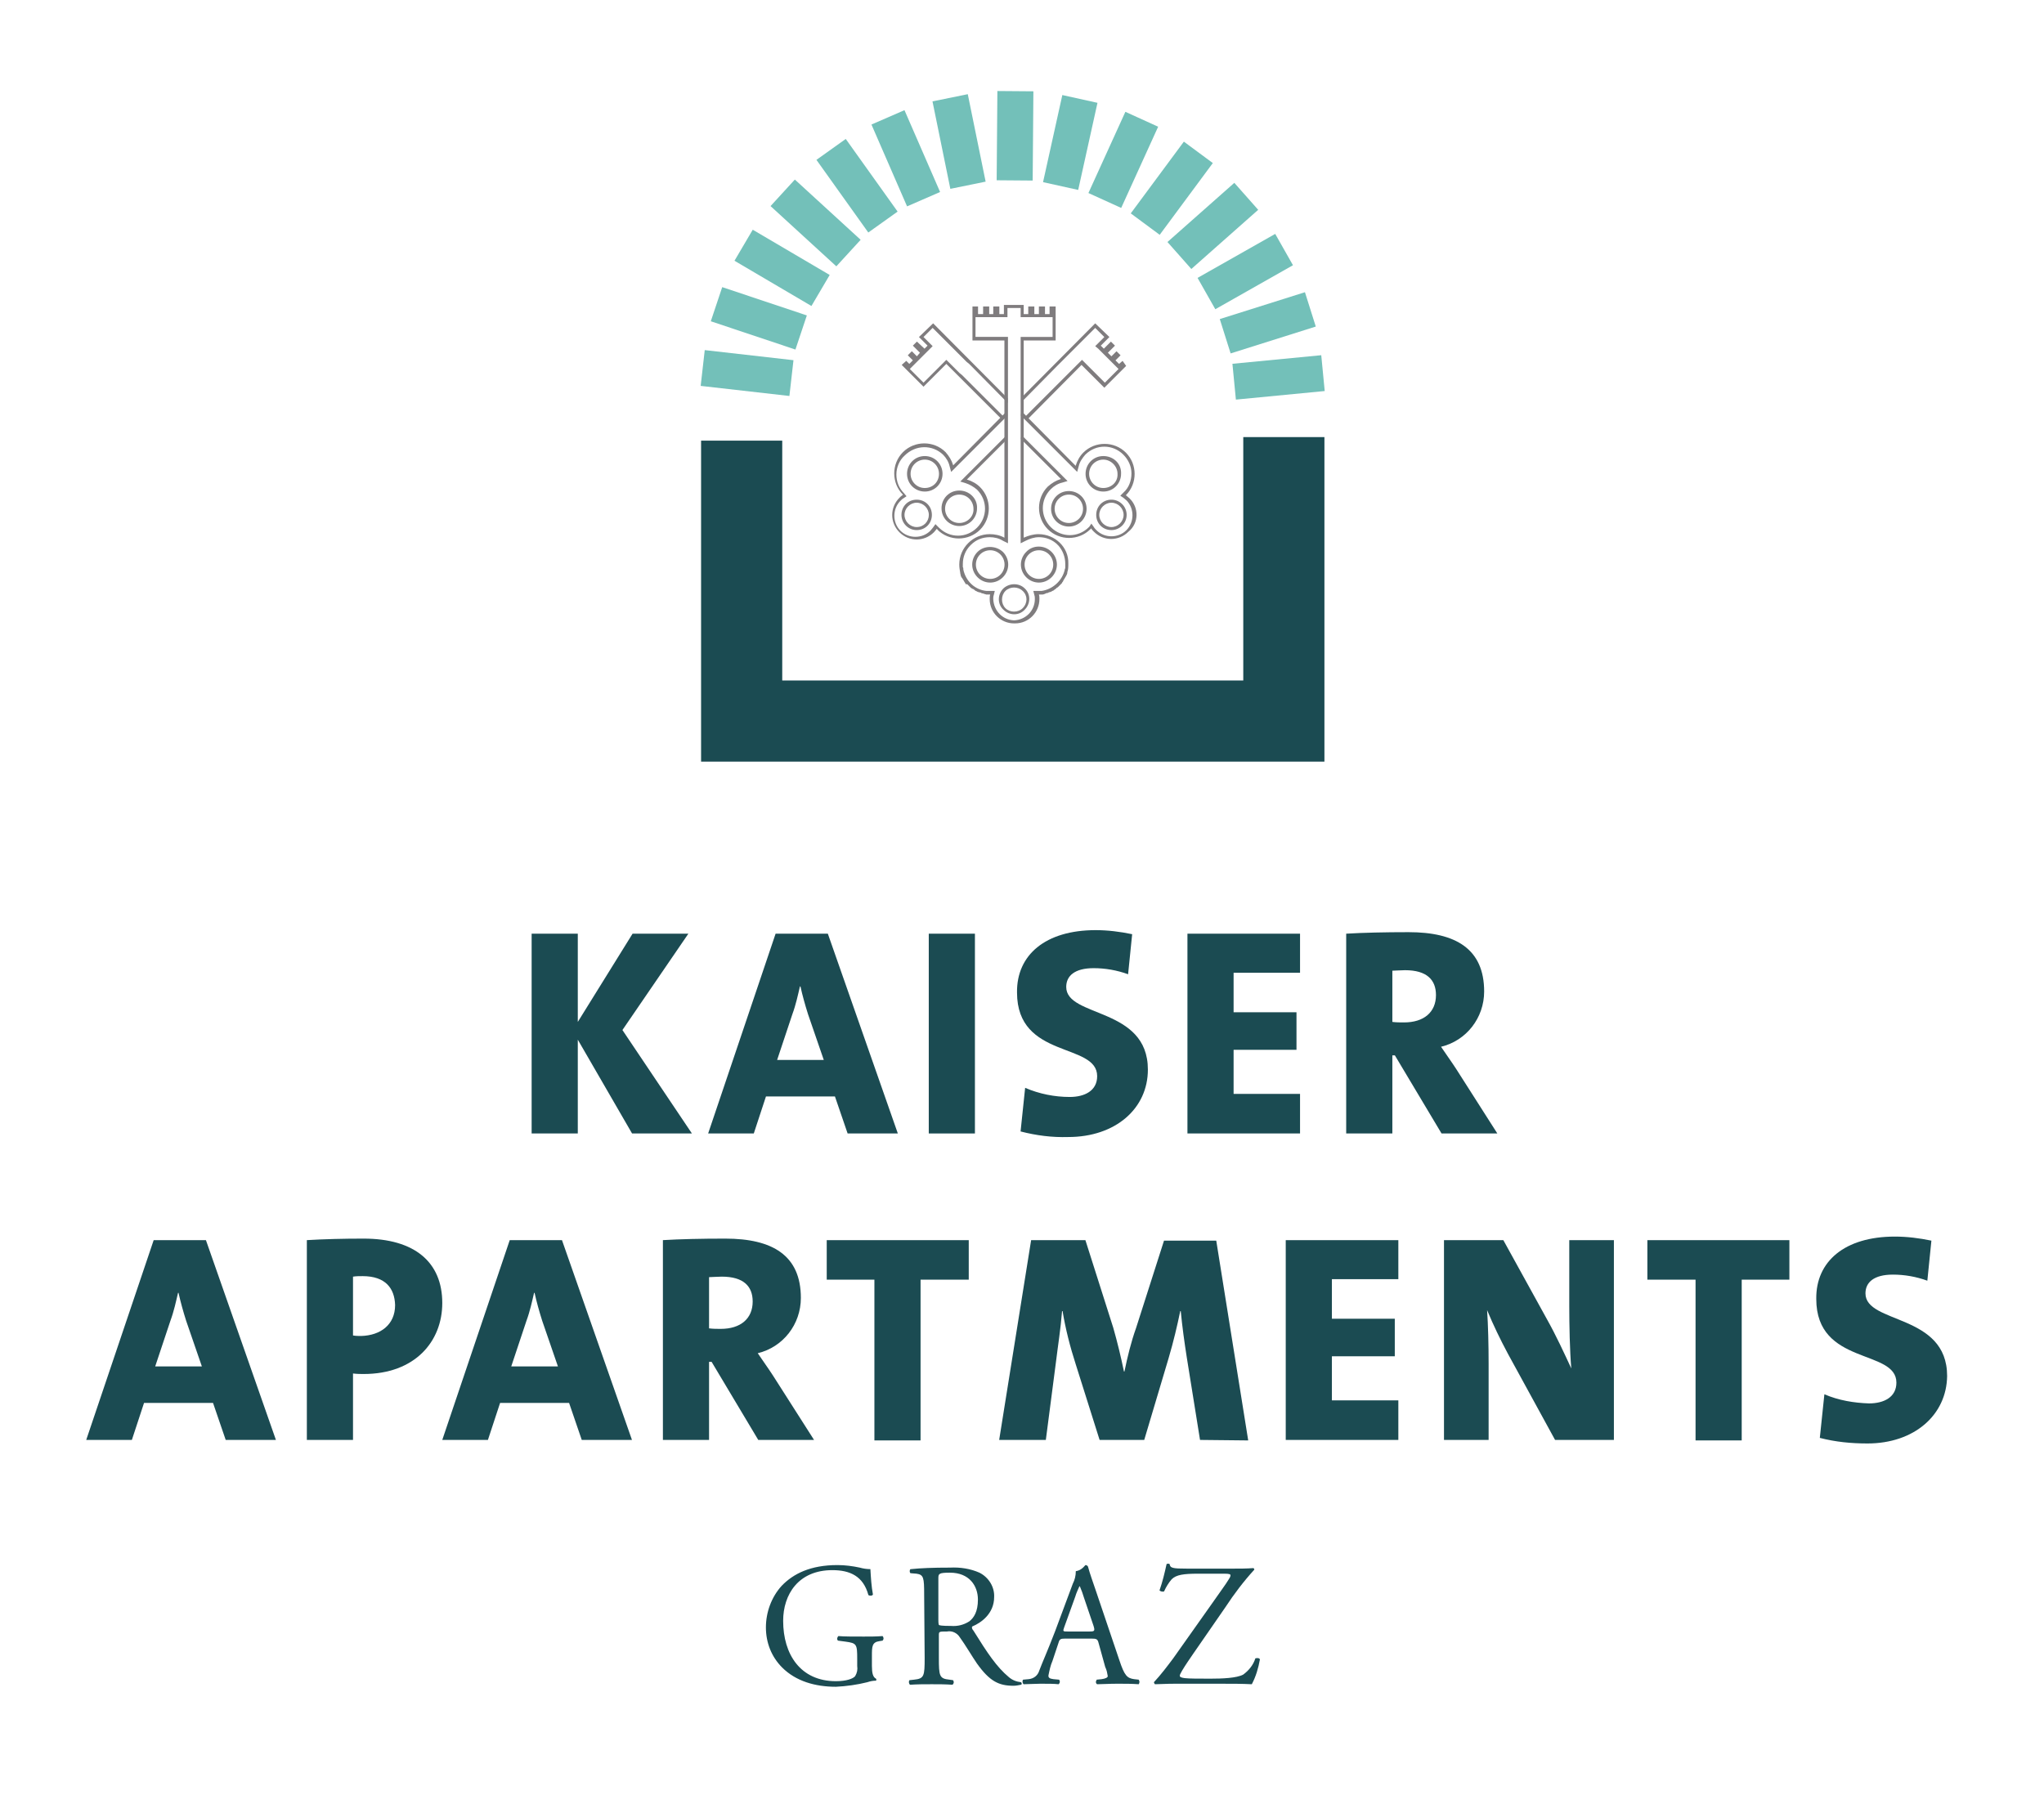 <?xml version="1.0" encoding="utf-8"?>
<!-- Generator: Adobe Illustrator 23.0.1, SVG Export Plug-In . SVG Version: 6.00 Build 0)  -->
<svg version="1.1" id="Ebene_1" xmlns="http://www.w3.org/2000/svg" xmlns:xlink="http://www.w3.org/1999/xlink" x="0px" y="0px"
	 viewBox="0 0 403 354" style="enable-background:new 0 0 403 354;" xml:space="preserve">
<style type="text/css">
	.st0{fill:#1B4B52;}
	.st1{fill:#73C0B9;}
	.st2{fill:none;stroke:#1B4B52;stroke-width:16;stroke-miterlimit:10;}
	.st3{fill:#7F7C7E;}
</style>
<g>
	<g id="Zeichenfläche_1">
		<g id="Gruppe_1123" transform="translate(-750 -1094)">
			<g id="Gruppe_1040" transform="translate(65.658 1067.76)">
				<g id="Gruppe_944" transform="translate(799.161 209.674)">
					<path id="Pfad_891" class="st0" d="M9.8,40.1L-0.9,21.6v18.5H-10V0.7h9.1v17.4L9.9,0.7h11l-13,19l13.7,20.4L9.8,40.1z"/>
					<path id="Pfad_892" class="st0" d="M52.3,40.1l-2.5-7.3H36.2l-2.4,7.3h-9L38.1,0.7h10.3l13.8,39.4H52.3z M44.5,16.6
						c-0.6-1.9-1.1-3.7-1.5-5.5h-0.1c-0.4,1.7-0.8,3.6-1.5,5.5l-3,9h9.2L44.5,16.6z"/>
					<path id="Pfad_893" class="st0" d="M68.3,40.1V0.7h9.1v39.4H68.3z"/>
					<path id="Pfad_894" class="st0" d="M95.8,40.8c-3.2,0.1-6.3-0.3-9.4-1.1l0.9-8.6c2.8,1.2,5.8,1.8,8.8,1.8
						c2.9,0,5.4-1.2,5.4-4.1c0-6.7-15.8-3.3-15.8-16.5C85.6,4.9,91.3,0,101.2,0c2.4,0,4.8,0.3,7.2,0.8l-0.8,7.9
						c-2.2-0.8-4.5-1.2-6.8-1.2c-3.7,0-5.4,1.5-5.4,3.7c0,6.1,16.1,3.9,16.1,16.3C111.5,35.2,105.1,40.8,95.8,40.8z"/>
					<path id="Pfad_895" class="st0" d="M119.3,40.1V0.7h22.2v7.7h-13.1v7.8h12.4v7.4h-12.4v8.7h13.1v7.8L119.3,40.1z"/>
					<path id="Pfad_896" class="st0" d="M169.4,40.1l-9.2-15.4h-0.5v15.4h-9.1V0.7c3.3-0.2,7.6-0.3,12.3-0.3
						c9.3,0,14.9,3.3,14.9,11.7c0,5.2-3.5,9.7-8.5,10.9c1,1.5,2.1,3,3,4.4l8.1,12.7L169.4,40.1z M162.2,7.9c-0.9,0-2,0.1-2.5,0.1
						v10.1c0.8,0.1,1.5,0.1,2.3,0.1c3.9,0,6.3-2,6.3-5.4C168.3,9.8,166.5,7.9,162.2,7.9z"/>
				</g>
				<g id="Gruppe_945" transform="translate(711.342 270.109)">
					<path id="Pfad_897" class="st0" d="M17.5,40.1l-2.5-7.3H1.4L-1,40.1H-10L3.3,0.7h10.3l13.8,39.4H17.5z M9.7,16.6
						c-0.6-1.9-1.1-3.7-1.5-5.5H8.1c-0.4,1.7-0.8,3.6-1.5,5.5l-3,9h9.2L9.7,16.6z"/>
					<path id="Pfad_898" class="st0" d="M44.7,27.1c-0.5,0-1.3,0-2.1-0.1v13.1h-9.1V0.7c3.4-0.2,7.1-0.3,11.2-0.3
						c10,0,15.5,4.6,15.5,12.7C60.2,20.7,54.8,27.1,44.7,27.1z M44.5,7.8c-0.6,0-1.3,0-1.9,0.1v11.6c0.6,0.1,1.1,0.1,1.6,0.1
						c3.8-0.1,6.7-2.2,6.7-6.1C50.8,10.2,49,7.8,44.5,7.8L44.5,7.8z"/>
					<path id="Pfad_899" class="st0" d="M87.7,40.1l-2.5-7.3H71.6l-2.4,7.3h-9L73.5,0.7h10.3l13.8,39.4H87.7z M79.9,16.6
						c-0.6-1.9-1.1-3.7-1.5-5.5h-0.1c-0.4,1.7-0.8,3.6-1.5,5.5l-3,9H83L79.9,16.6z"/>
					<path id="Pfad_900" class="st0" d="M122.5,40.1l-9.2-15.4h-0.5v15.4h-9.1V0.7c3.3-0.2,7.6-0.3,12.3-0.3
						c9.3,0,14.9,3.3,14.9,11.7c0,5.2-3.5,9.7-8.5,10.9c1,1.5,2.1,3,3,4.4l8.1,12.7L122.5,40.1z M115.3,7.9c-0.9,0-2,0.1-2.5,0.1
						v10.1c0.8,0.1,1.5,0.1,2.3,0.1c3.9,0,6.3-2,6.3-5.4C121.4,9.8,119.6,7.9,115.3,7.9z"/>
					<path id="Pfad_901" class="st0" d="M154.5,8.5v31.7h-9.1V8.5H136V0.7h28v7.8H154.5z"/>
					<path id="Pfad_902" class="st0" d="M209.6,40.1L207,23.9c-0.5-3.2-0.9-6.1-1.2-9.2h-0.1c-0.6,2.9-1.3,5.9-2.3,9.3l-4.8,16.1
						h-8.8l-4.7-14.9c-1.1-3.4-2-6.9-2.6-10.5h-0.1c-0.3,3.7-0.8,6.7-1.2,10l-2,15.4h-9.2l6.3-39.4H187l5.5,17.3
						c0.8,2.8,1.5,5.7,2.1,8.6h0.1c0.6-2.9,1.3-5.8,2.3-8.6l5.5-17.2h10.3l6.3,39.4L209.6,40.1z"/>
					<path id="Pfad_903" class="st0" d="M226.5,40.1V0.7h22.2v7.7h-13.1v7.8H248v7.4h-12.4v8.7h13.1v7.8L226.5,40.1z"/>
					<path id="Pfad_904" class="st0" d="M279.6,40.1l-9.3-17c-1.5-2.8-2.9-5.7-4.1-8.6c0.2,2.9,0.3,6.9,0.3,10.6v15h-8.8V0.7h11.7
						l8.6,15.6c1.8,3.2,3.4,6.7,4.8,9.7c-0.3-3.4-0.4-8.6-0.4-12.3v-13h8.8v39.4H279.6z"/>
					<path id="Pfad_905" class="st0" d="M316.4,8.5v31.7h-9.1V8.5h-9.5V0.7h28v7.8H316.4z"/>
					<path id="Pfad_906" class="st0" d="M341.2,40.8c-3.2,0-6.3-0.3-9.4-1.1l0.9-8.6c2.8,1.2,5.8,1.7,8.8,1.8c2.9,0,5.4-1.2,5.4-4.1
						c0-6.7-15.8-3.3-15.8-16.5C331,4.9,336.7,0,346.6,0c2.4,0,4.8,0.3,7.2,0.8L353,8.7c-2.2-0.8-4.5-1.2-6.8-1.2
						c-3.7,0-5.4,1.5-5.4,3.7c0,6.1,16.1,3.9,16.1,16.3C356.8,35.2,350.4,40.8,341.2,40.8z"/>
				</g>
				<g id="Gruppe_946" transform="translate(845.351 334.491)">
					<path id="Pfad_907" class="st0" d="M10.9,20.3c0,1.4,0.2,2.2,0.8,2.5c0.1,0.1,0.1,0.3,0,0.4c0,0,0,0,0,0
						c-0.6,0-1.1,0.1-1.7,0.3c-2,0.5-4.1,0.8-6.2,0.9c-4.1,0-7.9-1.1-10.6-3.8c-2.1-2.1-3.2-4.9-3.2-7.9c0-3,1.1-6,3.1-8.2
						c2.3-2.4,5.7-4.1,11-4.1c1.5,0,3,0.2,4.4,0.5c0.7,0.2,1.4,0.3,2.1,0.3c0.1,1.7,0.2,3.4,0.5,5c-0.1,0.3-0.7,0.3-0.9,0.1
						c-1-3.7-3.6-4.9-7.1-4.9c-6.7,0-9.7,4.8-9.7,10c0,6.6,3.4,11.9,10.4,11.9c2.1,0,3.4-0.5,3.8-1C8,21.6,8.1,21,8,20.3v-1.4
						c0-2.9-0.1-3.1-2.3-3.4l-1.5-0.2C4,15.1,4,14.8,4.2,14.5c0,0,0,0,0.1-0.1c1,0.1,2.9,0.1,5,0.1c1.4,0,2.5,0,3.7-0.1
						c0.2,0.2,0.3,0.6,0,0.9c0,0,0,0,0,0l-0.6,0.1c-1.5,0.2-1.5,1.1-1.5,2.9L10.9,20.3z"/>
					<path id="Pfad_908" class="st0" d="M21.2,6.2c0-3.3-0.1-3.9-1.5-4.1L18.5,2c-0.2-0.2-0.2-0.6,0-0.8c0,0,0,0,0.1,0
						c1.9-0.2,4.3-0.3,7.7-0.3c2-0.1,4,0.2,5.8,1c1.8,0.9,3,2.8,2.9,4.8c0,3.3-2.6,5.1-4.3,5.8c-0.2,0.2,0,0.6,0.2,0.8
						c2.8,4.5,4.6,7.2,7,9.2c0.7,0.6,1.5,0.9,2.4,1c0.1,0.1,0.2,0.3,0.1,0.4c0,0,0,0.1-0.1,0.1c-0.5,0.1-1,0.2-1.5,0.2
						c-2.9,0-4.7-0.9-7.2-4.4c-0.9-1.3-2.3-3.7-3.4-5.2c-0.5-0.8-1.5-1.3-2.5-1.1c-1.6,0-1.6,0-1.6,0.8v4.4c0,3.6,0.1,4.1,2.1,4.3
						l0.7,0.1c0.2,0.3,0.2,0.6-0.1,0.9c-1.6-0.1-2.7-0.1-4.1-0.1c-1.5,0-2.7,0-4.3,0.1c-0.2-0.2-0.3-0.6-0.1-0.9l0.9-0.1
						c2-0.2,2.1-0.7,2.1-4.3L21.2,6.2z M24,11.1c0,0.4,0,0.8,0.1,1.1c0.1,0.1,0.6,0.2,2.4,0.2c1.3,0.1,2.5-0.2,3.6-0.9
						c0.9-0.7,1.7-1.9,1.7-4.3c0-2.7-1.7-5.3-5.5-5.3C24.1,1.9,24,2.1,24,3L24,11.1z"/>
					<path id="Pfad_909" class="st0" d="M55.6,15.8c-0.2-0.8-0.4-0.9-1.4-0.9H49c-0.9,0-1.1,0.1-1.3,0.8l-1.2,3.6
						c-0.4,0.9-0.6,1.9-0.8,2.9c0,0.4,0.2,0.6,1,0.7l1.1,0.1c0.2,0.2,0.2,0.6,0,0.8c0,0-0.1,0.1-0.1,0.1c-0.9-0.1-2-0.1-3.6-0.1
						c-1.1,0-2.4,0.1-3.3,0.1c-0.2-0.2-0.3-0.6-0.1-0.9l1.1-0.1c1-0.1,1.8-0.7,2.1-1.7c0.6-1.6,1.6-3.8,3.1-7.7l3.5-9.4
						c0.4-0.8,0.6-1.6,0.6-2.5C51.9,1.5,52.5,1,53,0.4c0.2,0,0.4,0.1,0.5,0.3c0.4,1.5,1,3.1,1.5,4.6l4.7,13.9c1,3,1.5,3.5,2.9,3.7
						l0.9,0.1c0.2,0.3,0.2,0.6,0,0.9c-1.4-0.1-2.6-0.1-4.2-0.1c-1.7,0-3,0.1-4,0.1c-0.3-0.2-0.3-0.6-0.1-0.8c0,0,0,0,0-0.1l1-0.1
						c0.7-0.1,1.2-0.3,1.2-0.6c-0.1-0.6-0.2-1.2-0.5-1.8L55.6,15.8z M48.8,12.7c-0.3,0.8-0.2,0.8,0.7,0.8h4.3c1,0,1.1-0.1,0.8-1.1
						l-1.9-5.6c-0.2-0.7-0.5-1.5-0.8-2.2h-0.1c-0.3,0.7-0.6,1.3-0.8,2L48.8,12.7z"/>
					<path id="Pfad_910" class="st0" d="M77.8,8.2c1.8-2.6,2.8-3.9,3.4-4.9c0.2-0.3,0.4-0.6,0.4-0.9c0-0.2-0.3-0.3-1.2-0.3h-5.2
						c-2.8,0-4.3,0.2-5.2,1.1c-0.6,0.7-1.1,1.5-1.5,2.4c-0.3,0.1-0.7,0-0.9-0.2c0.6-1.7,1-3.4,1.4-5.2c0.2-0.1,0.4-0.1,0.6,0
						c0.1,0.8,0.6,0.9,3.4,0.9h9.1c1.3,0,2.7,0,4-0.1c0.1,0,0.2,0.2,0.2,0.3c-2.1,2.3-4,4.8-5.7,7.4L75,16.8
						c-0.4,0.6-3.4,4.8-3.4,5.4c0,0.3,0.3,0.4,1,0.5c0.9,0.1,2.7,0.1,5.1,0.1c2.2,0,5.1-0.1,6.4-0.8c1.1-0.8,2-1.9,2.4-3.2
						c0.3-0.1,0.8-0.1,0.9,0.2c-0.3,1.7-0.8,3.4-1.6,4.9c-1.9-0.1-3.9-0.1-6.3-0.1h-8.9c-1.8,0-3.1,0.1-3.9,0.1
						c-0.1-0.1-0.2-0.3-0.2-0.4c1.4-1.5,2.6-3.1,3.8-4.7L77.8,8.2z"/>
				</g>
				<g id="Gruppe_950" transform="translate(832.469 44.24)">
					<g id="Gruppe_947">
						
							<rect id="Rechteck_448" x="95.2" y="52.9" transform="matrix(0.995 -9.608897e-02 9.608897e-02 0.995 -4.945 10.255)" class="st1" width="17.6" height="7.1"/>
						
							<rect id="Rechteck_449" x="93" y="42.1" transform="matrix(0.954 -0.301 0.301 0.954 -9.026 32.754)" class="st1" width="17.6" height="7.1"/>
						
							<rect id="Rechteck_450" x="88.6" y="32" transform="matrix(0.87 -0.493 0.493 0.87 -4.872 52.645)" class="st1" width="17.6" height="7.1"/>
						
							<rect id="Rechteck_451" x="82.2" y="23" transform="matrix(0.749 -0.663 0.663 0.749 5.236 67)" class="st1" width="17.6" height="7.1"/>
						
							<rect id="Rechteck_452" x="74.1" y="15.6" transform="matrix(0.595 -0.804 0.804 0.595 18.183 74.377)" class="st1" width="17.6" height="7.1"/>
						
							<rect id="Rechteck_453" x="64.6" y="10" transform="matrix(0.414 -0.91 0.91 0.414 30.625 74.713)" class="st1" width="17.6" height="7.1"/>
						
							<rect id="Rechteck_454" x="54.1" y="6.5" transform="matrix(0.216 -0.976 0.976 0.216 39.493 69.32)" class="st1" width="17.6" height="7.1"/>
						
							<rect id="Rechteck_455" x="43.2" y="5.3" transform="matrix(7.999744e-03 -1 1 7.999744e-03 42.733 60.708)" class="st1" width="17.6" height="7.1"/>
						
							<rect id="Rechteck_456" x="37.4" y="1.1" transform="matrix(0.98 -0.2 0.2 0.98 -1.147 8.396)" class="st1" width="7.1" height="17.6"/>
						
							<rect id="Rechteck_457" x="26.9" y="4.4" transform="matrix(0.917 -0.399 0.399 0.917 -2.733 13.258)" class="st1" width="7.1" height="17.6"/>
						
							<rect id="Rechteck_458" x="17.3" y="9.8" transform="matrix(0.814 -0.581 0.581 0.814 -6.933 15.601)" class="st1" width="7.1" height="17.6"/>
						
							<rect id="Rechteck_459" x="9.1" y="17.2" transform="matrix(0.675 -0.737 0.737 0.675 -15.023 17.74)" class="st1" width="7.1" height="17.6"/>
						
							<rect id="Rechteck_460" x="2.5" y="26" transform="matrix(0.507 -0.862 0.862 0.507 -26.994 22.396)" class="st1" width="7.1" height="17.6"/>
						
							<rect id="Rechteck_461" x="-2" y="36" transform="matrix(0.317 -0.948 0.948 0.317 -41.477 32.049)" class="st1" width="7.1" height="17.6"/>
						
							<rect id="Rechteck_462" x="-4.4" y="46.8" transform="matrix(0.113 -0.994 0.994 0.113 -56.002 48.441)" class="st1" width="7.1" height="17.6"/>
					</g>
					<path id="Pfad_911" class="st2" d="M105,68.2v56H-1.9V68.9"/>
				</g>
			</g>
			<g id="Gruppe_1041" transform="translate(935.833 1154.141)">
				<path id="Pfad_178" class="st3" d="M-3.5,29.8c-2,0-3.5,1.6-3.5,3.5c0,0,0,0,0,0c0,2,1.6,3.5,3.5,3.5c0,0,0,0,0,0
					c2,0,3.5-1.6,3.5-3.5c0,0,0,0,0,0C0,31.4-1.5,29.8-3.5,29.8L-3.5,29.8 M-3.5,36.1c-1.6,0-2.8-1.3-2.8-2.8c0-1.6,1.3-2.8,2.8-2.8
					c1.6,0,2.8,1.3,2.8,2.8v0C-0.7,34.9-1.9,36.1-3.5,36.1"/>
				<path id="Pfad_179" class="st3" d="M3.3,36.6c-2,0-3.5,1.6-3.5,3.5l0,0c0,2,1.6,3.5,3.5,3.5c0,0,0,0,0,0c2,0,3.5-1.6,3.5-3.5
					c0,0,0,0,0,0C6.9,38.2,5.3,36.6,3.3,36.6 M3.3,43c-1.6,0-2.8-1.3-2.8-2.8c0-1.6,1.3-2.8,2.8-2.8l0,0c1.6,0,2.8,1.3,2.8,2.8
					c0,0,0,0,0,0C6.2,41.7,4.9,43,3.3,43C3.3,43,3.3,43,3.3,43"/>
				<path id="Pfad_180" class="st3" d="M-5.1,38.4c-1.7,0-3,1.3-3,3c0,1.6,1.3,3,3,3c0,0,0,0,0,0c1.7,0,3-1.3,3-3c0,0,0,0,0,0
					C-2.1,39.7-3.4,38.4-5.1,38.4 M-5.1,43.8c-1.3,0-2.4-1.1-2.4-2.4S-6.4,39-5.1,39s2.4,1.1,2.4,2.4S-3.7,43.8-5.1,43.8"/>
				<path id="Pfad_181" class="st3" d="M6.9,48.7c-1.4,1.4-1.4,3.6,0,5c0,0,0,0,0,0c1.4,1.4,3.6,1.4,5,0c0,0,0,0,0,0
					c1.4-1.4,1.4-3.6,0-5c0,0,0,0,0,0C10.5,47.4,8.2,47.4,6.9,48.7C6.9,48.7,6.9,48.7,6.9,48.7 M11.4,53.2c-1.1,1.1-2.9,1.1-4,0
					c0,0,0,0,0,0c-1.1-1.1-1.1-2.9,0-4c1.1-1.1,2.9-1.1,4,0C12.5,50.3,12.5,52.1,11.4,53.2C11.4,53.2,11.4,53.2,11.4,53.2"/>
				<path id="Pfad_182" class="st3" d="M16.5,48.7c-1.4,1.4-1.4,3.6,0,5c1.4,1.4,3.6,1.4,5,0c1.4-1.4,1.4-3.6,0-5
					C20.1,47.3,17.8,47.3,16.5,48.7 M21,53.2c-1.1,1.1-2.9,1.1-4,0c-1.1-1.1-1.1-2.9,0-4c1.1-1.1,2.9-1.1,4,0
					C22.1,50.3,22.1,52.1,21,53.2"/>
				<path id="Pfad_183" class="st3" d="M12,55.9c-1.2,1.2-1.2,3.1,0,4.2c1.2,1.2,3.1,1.2,4.2,0c0,0,0,0,0,0c1.2-1.2,1.2-3.1,0-4.2
					c0,0,0,0,0,0C15.1,54.8,13.2,54.8,12,55.9C12,55.9,12,55.9,12,55.9 M15.8,59.8c-0.9,0.9-2.5,0.9-3.4,0c-0.9-0.9-0.9-2.5,0-3.4
					c0.9-0.9,2.5-0.9,3.4,0C16.8,57.3,16.8,58.8,15.8,59.8C15.8,59.8,15.8,59.8,15.8,59.8"/>
				<path id="Pfad_184" class="st3" d="M31.7,29.8c-2,0-3.5,1.6-3.5,3.5l0,0c0,2,1.6,3.5,3.5,3.5c0,0,0,0,0,0c2,0,3.5-1.6,3.5-3.5
					C35.3,31.3,33.7,29.8,31.7,29.8 M31.7,36.1c-1.6,0-2.8-1.3-2.8-2.8c0-1.6,1.3-2.8,2.8-2.8s2.8,1.3,2.8,2.8
					C34.6,34.9,33.3,36.1,31.7,36.1"/>
				<path id="Pfad_185" class="st3" d="M24.9,36.7c-2,0-3.5,1.6-3.5,3.5c0,0,0,0,0,0c0,2,1.6,3.5,3.5,3.5c0,0,0,0,0,0
					c2,0,3.5-1.6,3.5-3.5C28.4,38.2,26.8,36.7,24.9,36.7 M24.9,43c-1.6,0-2.8-1.3-2.8-2.8c0,0,0,0,0,0c0-1.6,1.3-2.8,2.8-2.8
					c0,0,0,0,0,0c1.6,0,2.8,1.3,2.8,2.8c0,0,0,0,0,0C27.7,41.8,26.4,43,24.9,43"/>
				<path id="Pfad_186" class="st3" d="M33.3,38.4c-1.7,0-3,1.3-3,3c0,1.7,1.3,3,3,3c0,0,0,0,0,0c1.6,0,3-1.3,3-3c0,0,0,0,0,0
					C36.3,39.7,34.9,38.4,33.3,38.4 M33.3,43.8c-1.3,0-2.4-1.1-2.4-2.4S32,39,33.3,39s2.4,1.1,2.4,2.4S34.6,43.8,33.3,43.8"/>
				<path id="Pfad_187" class="st3" d="M18.9,45.2c-1,0-2,0.3-2.9,0.7V7h6.3V0.3h-1.2v1.5h-0.9V0.3h-1.2v1.5h-0.9V0.3h-1.2v1.5h-0.9
					V0h-3.9v1.8h-0.9V0.3h-1.2v1.5H9.2V0.3H8v1.5H7V0.3H5.9V7h6.3v38.9c-0.9-0.5-1.9-0.7-2.9-0.7c-3.3,0-6,2.7-6,6
					c0,0.6,0.1,1.1,0.2,1.7c0,0,0,0.1,0,0.1c0,0.1,0.1,0.2,0.1,0.4c0,0.1,0,0.1,0.1,0.2c0,0.1,0.1,0.2,0.2,0.3
					c0,0.1,0.1,0.1,0.1,0.2c0.1,0.1,0.1,0.2,0.2,0.3c0,0.1,0.1,0.1,0.1,0.2c0.1,0.1,0.1,0.2,0.2,0.3c0,0.1,0.1,0.1,0.1,0.2
					C4.8,55,4.9,55.1,5,55.2c0,0,0.1,0.1,0.1,0.1c0.1,0.1,0.2,0.2,0.3,0.3c0,0,0.1,0.1,0.1,0.1c0.1,0.1,0.2,0.2,0.3,0.2
					C5.9,56,5.9,56,6,56c0.1,0.1,0.2,0.1,0.3,0.2c0,0,0.1,0.1,0.1,0.1c0.1,0.1,0.2,0.1,0.4,0.2c0,0,0.1,0.1,0.2,0.1
					c0.1,0,0.2,0.1,0.4,0.1c0.1,0,0.1,0,0.2,0.1c0.1,0,0.2,0.1,0.4,0.1c0.1,0,0.1,0,0.2,0.1c0.1,0,0.2,0,0.4,0.1c0.1,0,0.2,0,0.2,0
					c0.1,0,0.2,0,0.3,0c0.1,0,0.2,0,0.3,0c-0.1,0.3-0.1,0.6-0.1,0.9c0,2.7,2.2,4.8,4.8,4.8c0,0,0.1,0,0.1,0s0.1,0,0.1,0
					c2.7,0,4.8-2.2,4.8-4.8c0-0.3,0-0.6-0.1-0.9c0.1,0,0.2,0,0.2,0c0.1,0,0.2,0,0.3,0c0.1,0,0.2,0,0.2,0c0.1,0,0.2,0,0.4-0.1
					c0.1,0,0.1,0,0.2-0.1c0.1,0,0.2-0.1,0.4-0.1c0.1,0,0.1,0,0.2-0.1c0.1,0,0.2-0.1,0.4-0.1l0.2-0.1c0.1-0.1,0.2-0.1,0.4-0.2
					c0,0,0.1-0.1,0.1-0.1c0.1-0.1,0.2-0.1,0.3-0.2c0,0,0.1-0.1,0.1-0.1c0.1-0.1,0.2-0.2,0.3-0.2c0,0,0.1-0.1,0.1-0.1
					c0.1-0.1,0.2-0.2,0.3-0.3c0,0,0.1-0.1,0.1-0.1c0.1-0.1,0.2-0.2,0.3-0.3c0,0,0.1-0.1,0.1-0.2c0.1-0.1,0.2-0.2,0.2-0.3
					c0-0.1,0.1-0.1,0.1-0.2c0.1-0.1,0.1-0.2,0.2-0.3c0-0.1,0.1-0.1,0.1-0.2c0.1-0.1,0.1-0.2,0.2-0.3c0-0.1,0-0.1,0.1-0.2
					c0-0.1,0.1-0.2,0.1-0.4c0,0,0-0.1,0-0.1c0.2-0.5,0.2-1.1,0.2-1.7C24.9,47.8,22.2,45.2,18.9,45.2z M24.2,51.1c0,0.2,0,0.3,0,0.5
					c0,0,0,0.1,0,0.1c0,0.1,0,0.3-0.1,0.4c0,0,0,0,0,0.1c-0.5,2.2-2.4,3.9-4.6,4.2c-0.1,0-0.2,0-0.3,0s-0.2,0-0.3,0h0
					c-0.1,0-0.1,0-0.2,0h0l-0.8,0l0.2,0.8c0.1,0.3,0.1,0.5,0.1,0.8c0,2.3-1.8,4.1-4.1,4.2c-2.3-0.1-4-1.9-4.1-4.2
					c0-0.3,0-0.5,0.1-0.8l0.2-0.8l-0.8,0h0c-0.1,0-0.1,0-0.2,0h0c-0.1,0-0.2,0-0.3,0c-0.1,0-0.2,0-0.3,0c-2.3-0.2-4.1-1.9-4.6-4.2
					c0,0,0,0,0-0.1c0-0.1,0-0.3-0.1-0.4c0,0,0-0.1,0-0.1c0-0.2,0-0.3,0-0.5v0c0-1.4,0.5-2.7,1.5-3.7l0.1-0.1c0,0,0,0,0,0
					c1-1,2.3-1.5,3.7-1.5c0.9,0,1.8,0.2,2.6,0.7l1,0.5V6.3H6.5V2.4h6.3V0.6h2.6v1.8h6.3v3.9h-6.3V47l1-0.5c0.8-0.4,1.7-0.7,2.6-0.7
					c1.4,0,2.7,0.5,3.7,1.5c0,0,0,0,0,0c0,0,0,0.1,0.1,0.1C23.7,48.4,24.2,49.7,24.2,51.1L24.2,51.1z"/>
				<g id="Gruppe_123" transform="translate(0 3.626)">
					<path id="Pfad_188" class="st3" d="M0.1,25.9c0.6,0.6,1.1,1.4,1.3,2.3l0.3,1.1l0.8-0.8l1.2-1.2l0.5-0.5l0.4-0.4l0.3-0.3
						l0.5-0.5l0.4-0.4l7-7l-0.1-0.9L2.1,28c-0.3-1-0.8-1.8-1.5-2.6c-2.3-2.3-6.1-2.3-8.4,0c-2.3,2.3-2.3,6.1,0,8.4
						c-0.3,0.2-0.5,0.4-0.7,0.6c-1.9,1.9-1.9,4.9,0,6.8c0,0,0,0,0,0c1.9,1.9,4.9,1.9,6.8,0c0.2-0.2,0.4-0.5,0.6-0.7
						c0,0.1,0.1,0.1,0.1,0.2c2.3,2.3,6.1,2.3,8.4,0c2.3-2.3,2.3-6.1,0-8.4c-0.7-0.7-1.6-1.2-2.6-1.5l7.9-7.9L12.7,22l-5.1,5.1
						l-0.4,0.4l-0.5,0.5l-0.3,0.3l-0.4,0.4l-0.5,0.5l-1.2,1.2l-0.8,0.8l1,0.3c0.9,0.3,1.6,0.7,2.3,1.3c2.1,2.1,2.1,5.4,0,7.5
						c-2.1,2.1-5.4,2.1-7.5,0c0,0-0.1-0.1-0.1-0.1l0,0l-0.6-0.6l-0.5,0.7c-0.2,0.2-0.3,0.4-0.5,0.6c-1.6,1.6-4.3,1.6-5.9,0
						c-1.6-1.6-1.6-4.3,0-5.9c0.2-0.2,0.4-0.4,0.6-0.5l0.6-0.4l-0.5-0.6c-1-1-1.5-2.3-1.5-3.7c0-1.4,0.6-2.8,1.6-3.7
						C-5.3,23.9-2,23.9,0.1,25.9z"/>
					<path id="Pfad_189" class="st3" d="M35.5,7.4L34.8,8l-0.7-0.7l1-1l-0.8-0.8l-1,1l-0.7-0.7l1.4-1.4l-0.8-0.8L31.8,5l-0.6-0.6
						l1.7-1.7L30.1,0L15.5,14.7v0.9l7.1-7.2L23,8l0.4-0.4l0.3-0.3l0.5-0.5l0.4-0.4l5.5-5.5l1.8,1.8l-1.3,1.3l-0.5,0.5L30.7,5
						l0.6,0.6L31.7,6l0.4,0.4l0.7,0.7l0.5,0.5l0.4,0.4l0.7,0.7L34.7,9L32,11.7l-4-4l-0.5-0.5L27,7.7l-0.6,0.6L26,8.7l-0.5,0.5
						l-0.3,0.3l-0.4,0.4l-0.5,0.5l-8.3,8.3h0.5v0.5l10.9-11l4.5,4.5l4.3-4.3L35.5,7.4z"/>
				</g>
				<g id="Gruppe_124" transform="translate(1.948 3.623)">
					<path id="Pfad_190" class="st3" d="M34.9,34.5c-0.2-0.2-0.5-0.4-0.7-0.6c2.3-2.3,2.3-6.1,0-8.4c-2.3-2.3-6.1-2.3-8.4,0
						c0,0,0,0,0,0c-0.7,0.7-1.2,1.6-1.5,2.6L13.6,17.3l-0.1,0.9l7,7l0.4,0.4l0.5,0.5l0.3,0.3l0.4,0.4l0.5,0.5l1.2,1.2l0.8,0.8
						l0.3-1.1c0.2-0.9,0.7-1.6,1.3-2.3c2.1-2.1,5.4-2.1,7.5,0c1,1,1.6,2.3,1.6,3.7c0,1.4-0.5,2.8-1.5,3.7L33.1,34l0.6,0.4
						c0.2,0.2,0.4,0.3,0.6,0.5c1.6,1.6,1.6,4.3,0,5.9c-1.6,1.6-4.3,1.6-5.9,0c-0.2-0.2-0.4-0.4-0.5-0.6l-0.5-0.7L27,40.1l0,0
						c0,0-0.1,0.1-0.1,0.1c-2.1,2.1-5.4,2.1-7.5,0c-2.1-2.1-2.1-5.4,0-7.5c0.6-0.6,1.4-1.1,2.3-1.3l1-0.3l-0.8-0.8l-1.2-1.2
						l-0.5-0.5l-0.4-0.4l-0.3-0.3l-0.5-0.5l-0.4-0.4L13.6,22l-0.1,0.8l7.9,7.9c-1,0.3-1.8,0.8-2.6,1.5c-2.3,2.3-2.3,6.1,0,8.4
						c2.3,2.3,6.1,2.3,8.4,0c0.1,0,0.1-0.1,0.1-0.2c0.2,0.3,0.4,0.5,0.6,0.7c1.9,1.9,4.9,1.9,6.8,0C36.8,39.4,36.8,36.3,34.9,34.5
						C34.9,34.5,34.9,34.5,34.9,34.5z"/>
					<path id="Pfad_191" class="st3" d="M10.6,19.9L10.6,19.9l0.2,0.2v-1L10.6,19L10.6,19.9z"/>
					<path id="Pfad_192" class="st3" d="M-6.6,2.7l1.7,1.7L-5.5,5L-7,3.6l-0.8,0.8l1.4,1.4L-7,6.5l-1-1l-0.8,0.8l1,1L-8.5,8
						l-0.6-0.6L-10,8.2l4.3,4.3l4.5-4.5l11,11v-0.5h0.4l-8.3-8.3L1.4,9.8L1,9.4L0.7,9.1L0.3,8.7l-0.4-0.4l-0.6-0.6l-0.5-0.5
						l-0.5,0.5l-4,4L-8.4,9L-8,8.6l0.7-0.7l0.4-0.4l0.5-0.5l0.7-0.7L-5.4,6L-5,5.6l0.6-0.6l0.5-0.5L-4.4,4l-1.3-1.3l1.8-1.8l5.5,5.5
						l0.4,0.4l0.5,0.5l0.3,0.3L3.3,8l0.5,0.5l7.1,7.2v-0.9L-3.8,0L-6.6,2.7z"/>
				</g>
			</g>
		</g>
	</g>
</g>
</svg>
